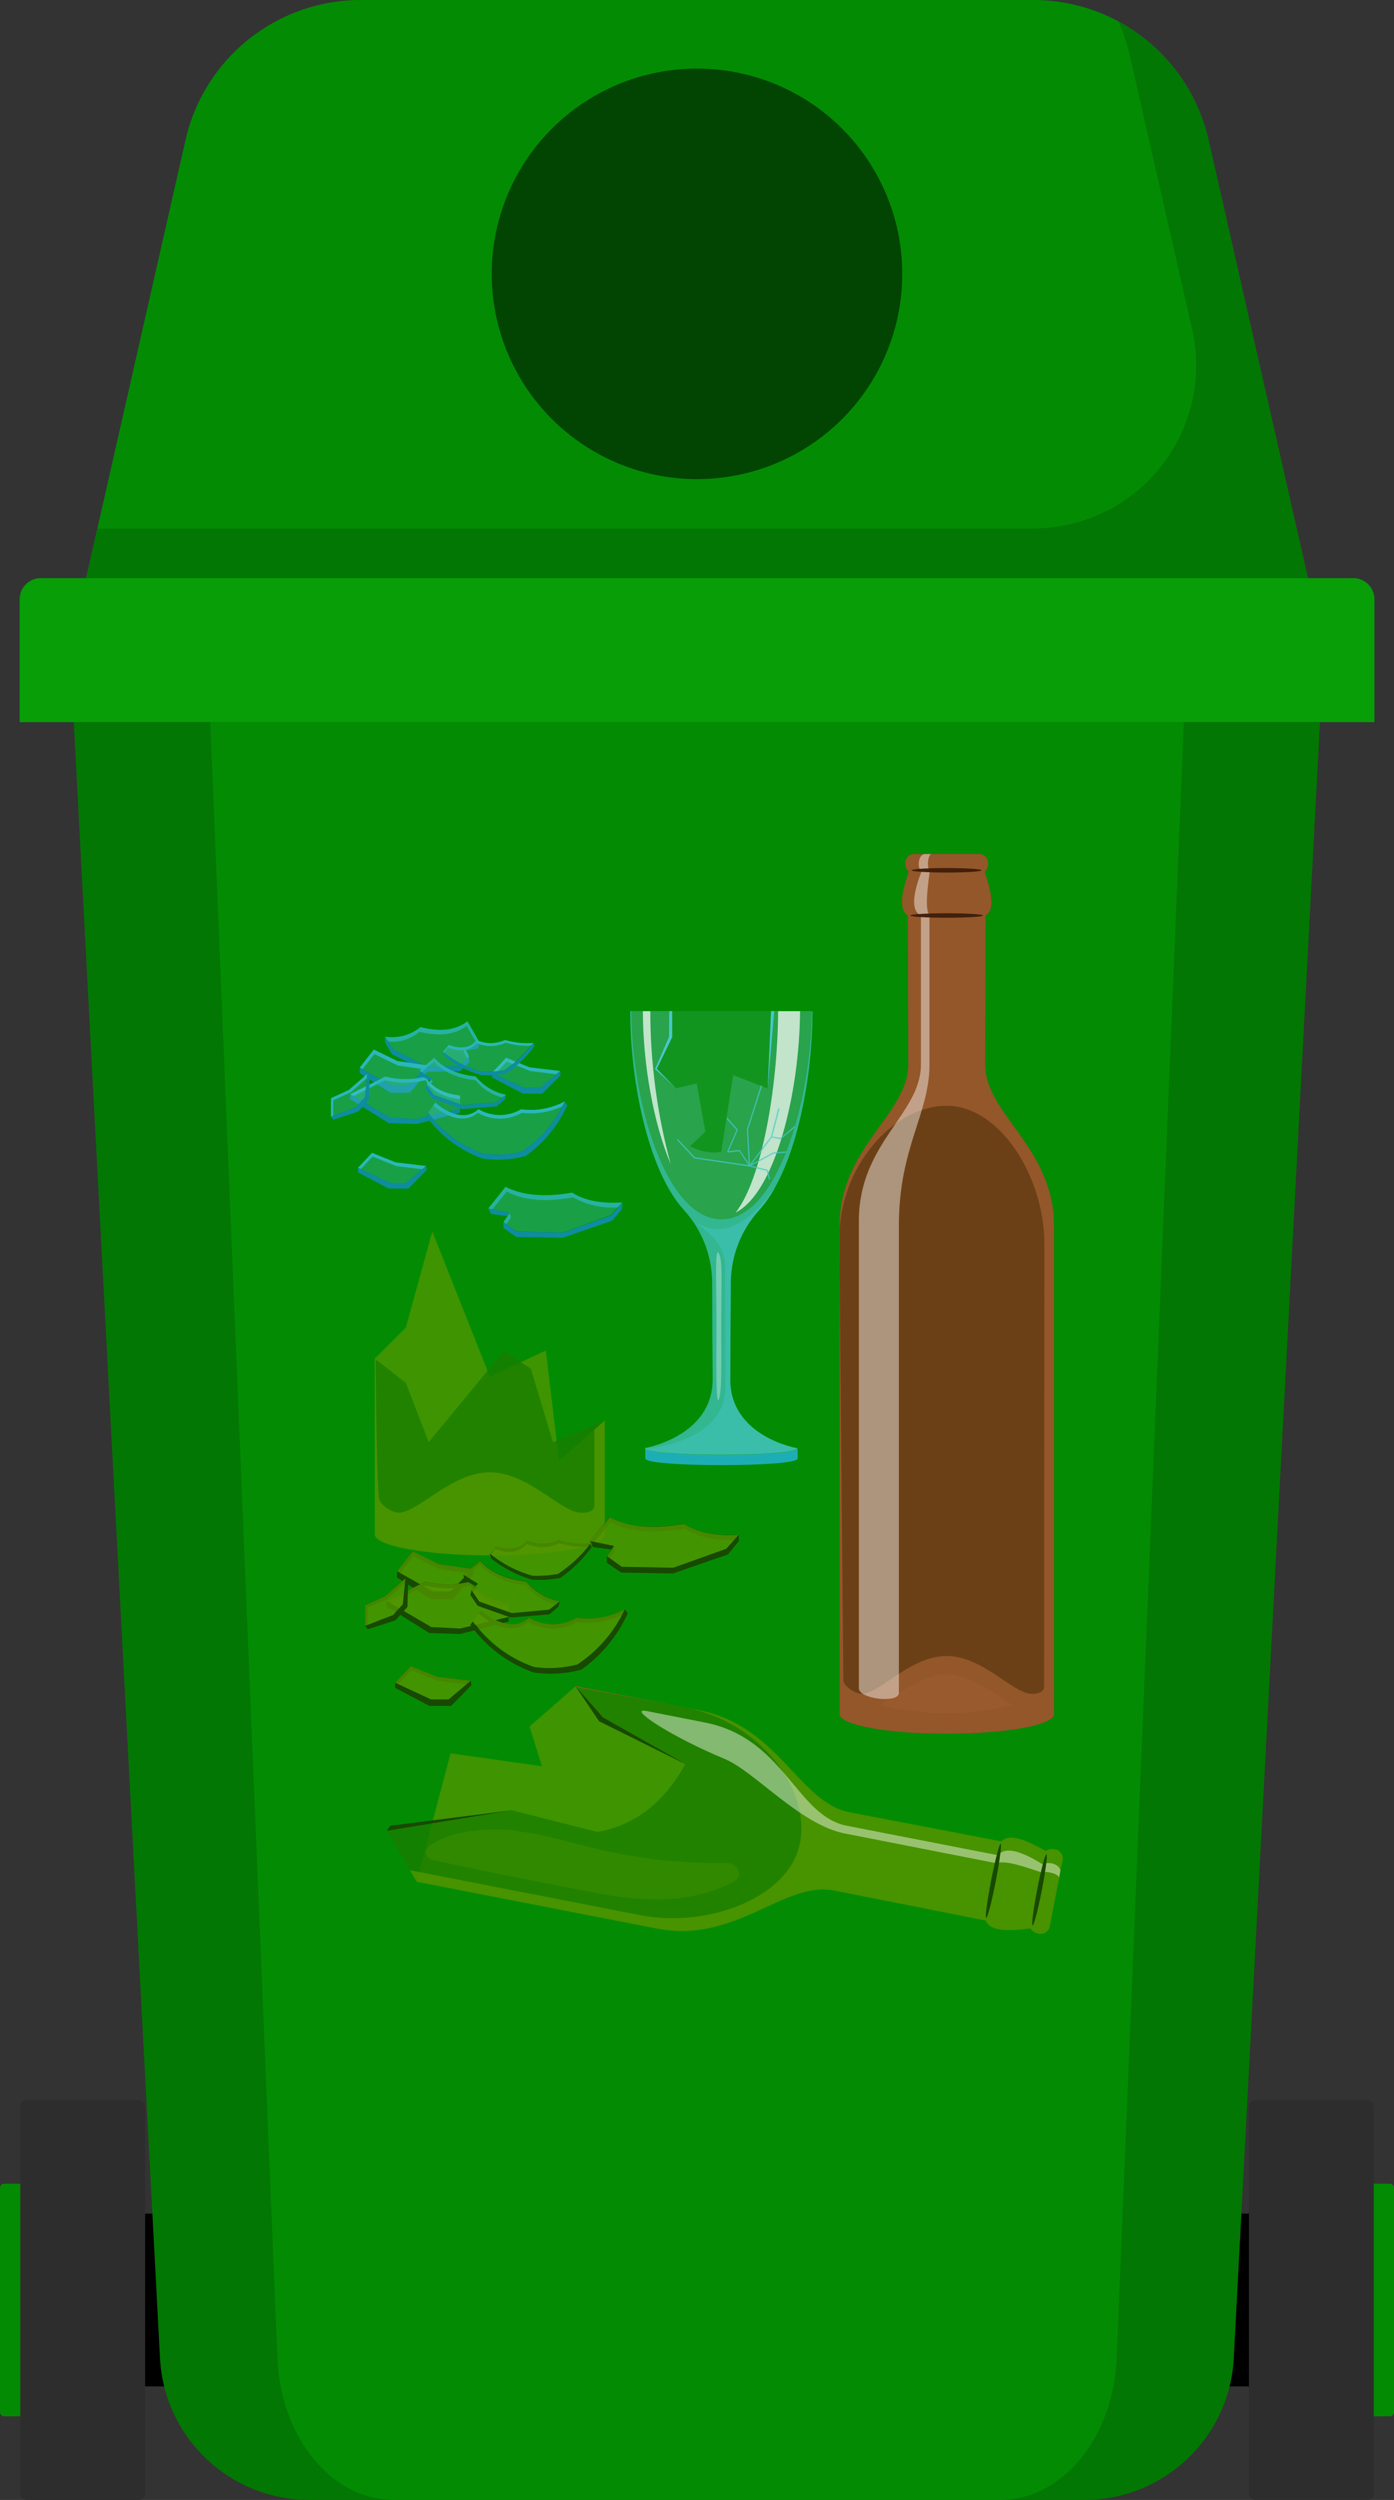 <?xml version="1.0" encoding="UTF-8"?>
<svg id="_Слой_2" data-name="Слой 2" xmlns="http://www.w3.org/2000/svg" width="522.68" height="937.25" viewBox="0 0 522.68 937.25">
  <rect x="0" y="0" width="522.68" height="937.25" fill="#333333" stroke="none"/>
  <defs>
    <style>
      .cls-1 {
        opacity: .24;
      }

      .cls-1, .cls-2, .cls-3, .cls-4, .cls-5, .cls-6, .cls-7, .cls-8, .cls-9, .cls-10, .cls-11, .cls-12, .cls-13, .cls-14, .cls-15, .cls-16, .cls-17 {
        isolation: isolate;
      }

      .cls-1, .cls-13 {
        fill: #74d3da;
      }

      .cls-18 {
        fill: #0d8d9e;
      }

      .cls-2, .cls-5, .cls-16 {
        fill: #fff;
      }

      .cls-2, .cls-10 {
        opacity: .32;
      }

      .cls-19, .cls-8 {
        opacity: .95;
      }

      .cls-20 {
        fill: #038c03;
      }

      .cls-3 {
        opacity: .57;
      }

      .cls-3, .cls-4 {
        fill: #9e5e30;
      }

      .cls-4 {
        opacity: .77;
      }

      .cls-5 {
        opacity: .44;
      }

      .cls-21 {
        fill: #079e07;
      }

      .cls-6 {
        opacity: .34;
      }

      .cls-6, .cls-22, .cls-7, .cls-15 {
        fill: #46c9cc;
      }

      .cls-7 {
        opacity: .7;
      }

      .cls-8 {
        fill: #723c18;
      }

      .cls-23 {
        fill: #024402;
      }

      .cls-9 {
        opacity: .73;
      }

      .cls-9, .cls-10, .cls-17 {
        fill: #549700;
      }

      .cls-24 {
        fill: #037703;
      }

      .cls-25 {
        fill: #3d1c09;
      }

      .cls-11, .cls-26 {
        fill: #1daeb5;
      }

      .cls-11, .cls-12, .cls-14, .cls-17 {
        opacity: .78;
      }

      .cls-27 {
        fill: #2d2d2d;
      }

      .cls-28, .cls-12 {
        fill: #184902;
      }

      .cls-13 {
        opacity: .13;
      }

      .cls-14 {
        fill: #197c01;
      }

      .cls-15 {
        opacity: .42;
      }

      .cls-16 {
        opacity: .71;
      }
    </style>
  </defs>
  <g id="_Слой_1-2" data-name="Слой 1">
    <g id="_Слой_2-2" data-name="Слой 2">
      <g id="_Слой_1-2" data-name="Слой 1-2">
        <path class="cls-20" d="m387.47,0h-252.26c-31.43.02-58.68,21.78-65.63,52.44L29.39,229.52h463.91l-40.17-177.08C446.17,21.77,418.91,0,387.47,0Z"/>
        <rect x="35.86" y="829.9" width="450.99" height="64.79"/>
        <path class="cls-24" d="m406.77,937.25H115.91c-29.76-.04-54.31-23.32-55.91-53.04L27.66,270.76h467.27l-32.34,613.45c-1.6,29.68-26.09,52.96-55.82,53.04Z"/>
        <path class="cls-20" d="m374.97,937.25h-227.25c-23.26,0-42.45-23.31-43.68-53.04l-25.2-613.45h365.03l-25.2,613.45c-1.23,29.73-20.42,53.04-43.68,53.04Z"/>
        <rect class="cls-20" y="818.69" width="37.28" height="87.21" rx="1.53" ry="1.53"/>
        <rect class="cls-27" x="7.61" y="787.36" width="46.81" height="149.89" rx="2.26" ry="2.26"/>
        <rect class="cls-20" x="485.4" y="818.69" width="37.28" height="87.21" rx="1.53" ry="1.53"/>
        <rect class="cls-27" x="468.28" y="787.34" width="46.81" height="149.89" rx="2.26" ry="2.26"/>
        <circle class="cls-23" cx="261.34" cy="102.67" r="76.97"/>
        <path class="cls-24" d="m453.12,52.44c-4.32-18.98-16.64-35.16-33.79-44.37,1.87,4.15,3.32,8.49,4.31,12.94l23.31,102.31c7.53,32.95-13.08,65.75-46.03,73.28-.04,0-.08.02-.12.03-4.44,1-8.99,1.5-13.54,1.51H36.52l-7.14,31.48h463.91l-40.17-177.17Z"/>
        <path class="cls-21" d="m15.27,216.75h492.17c4.36,0,7.89,3.53,7.89,7.89h0v46.1H7.37v-46.1c0-4.36,3.53-7.89,7.89-7.89h0Z"/>
        <g id="Layer_2" data-name="Layer 2">
          <g id="_ëîé_1" data-name=" ëîé 1">
            <g>
              <path class="cls-8" d="m369.38,399.14c0-11.99.17-55.91.17-55.91,3.6-2.26,2.16-8.62-.17-15.89l-.17-.56c.83-.76,1.29-1.83,1.27-2.95.16-1.84-1.2-3.47-3.04-3.64h-24.99c-1.82.2-3.15,1.82-3,3.64-.02,1.13.45,2.2,1.29,2.95l-.19.54c-2.33,7.2-3.77,13.65-.15,15.91,0,0,.15,43.92.15,55.91,0,18.54-25.72,31-25.72,60.26v183.27c0,4.05,18,7.31,40.17,7.31s40.19-3.28,40.19-7.31v-183.27c-.06-29.26-25.81-41.72-25.81-60.26Z"/>
              <path class="cls-4" d="m369.38,399.14c0-11.99.17-55.91.17-55.91,3.6-2.26,2.16-8.62-.17-15.89l-.17-.56c.83-.76,1.29-1.83,1.27-2.95.16-1.84-1.2-3.47-3.04-3.64h-24.99c-1.82.2-3.15,1.82-3,3.64-.02,1.13.45,2.2,1.29,2.95l-.19.54c-2.33,7.2-3.77,13.65-.15,15.91,0,0,.15,43.92.15,55.91,0,18.54-25.72,31-25.72,60.26v183.27c0,4.05,18,7.31,40.17,7.31s40.19-3.28,40.19-7.31v-183.27c-.06-29.26-25.81-41.72-25.81-60.26Zm22.12,233.29c0,1.75-2.16,2.8-5.22,2.57-6.92-.63-18.02-14.14-31.35-14.14s-24.43,13.41-31.35,14.14c-3.04.32-7.35-3.17-7.35-4.92,0,0-1.47-152.95-1.47-166.15,0-26.5,20.12-49.37,40.17-49.37s36.65,26.76,36.65,51.57l-.09,166.3Z"/>
              <path class="cls-3" d="m379.47,639.26c-16.15,4.05-33.05,4.05-49.2,0,0,0,15.09-11.58,24.6-11.58s24.6,11.58,24.6,11.58Z"/>
              <path class="cls-5" d="m337.04,634.65v-175.25c0-29.26,11.47-41.72,11.47-60.26v-55.91h0c-1.6-2.26-.95-8.62,0-15.91v-.54c-.41-.93-.6-1.94-.56-2.95,0-2.01.6-3.64,1.29-3.64h-2.46c-1.27,0-2.31,1.64-2.31,3.64-.04,1.07.3,2.12.97,2.95l-.15.54c-2.57,6.77-4.12,14.04,0,15.91v55.91c0,18.54-23.26,29.34-23.26,58.6v175.25c.19,4.05,15.01,5.71,15.01,1.66Z"/>
              <g class="cls-19">
                <ellipse class="cls-25" cx="354.94" cy="326.28" rx="13.11" ry=".84"/>
                <ellipse class="cls-25" cx="354.94" cy="343.23" rx="13.63" ry=".84"/>
              </g>
            </g>
            <g>
              <path class="cls-13" d="m236.7,379.11c.26,34.86,13.28,77.99,33.81,77.99s33.55-43.12,33.81-78.03l-67.62.04Z"/>
              <path class="cls-1" d="m289.13,379.11l-1.29,28.96-12.94-5-4.48,28.78c-4.02.62-8.13-.14-11.66-2.16l5.71-5.39-3.23-18.11-7.87,1.85-7.14-7.37,5.74-11.84v-9.75h-15.35c.34,34.89,13.37,78.01,33.89,78.01s33.55-43.12,33.81-78.03l-15.18.04Z"/>
              <path class="cls-16" d="m243.83,379.11h-2.78c0,19.56,3.88,41.81,10.41,57.29-5.05-18.68-7.62-37.94-7.63-57.29Z"/>
              <path class="cls-16" d="m291.76,379.11c-.15,28.7-6.08,62.91-15.91,75.46,14.77-7.4,23.93-44.72,24.13-75.46h-8.21Z"/>
              <path class="cls-26" d="m241.96,543.06v3.75c0,3.3,57.11,3.3,57.11,0v-3.75c0,3.3-57.11,3.3-57.11,0Z"/>
              <path class="cls-7" d="m273.82,517.29c0-10.09.13-24.8.19-36.65.13-10.05,3.97-19.7,10.78-27.1,12.94-14.4,19.86-47.09,19.86-74.36h-.3c-.34,34.8-13.28,77.92-33.83,77.92s-33.57-43.12-33.83-78.03h-.39c0,27.32,7.01,59.96,19.94,74.36,6.81,7.39,10.65,17.03,10.78,27.08,0,11.94.11,26.65.19,36.65,0,21.41-25.36,25.72-25.36,25.72,0,3.3,57.14,3.3,57.14,0,.06.17-25.18-4.18-25.18-25.59Z"/>
              <path class="cls-15" d="m273.82,517.29c0-10.09.13-24.8.19-36.65.13-10.05,3.97-19.7,10.78-27.1,2.17-2.45,4.08-5.13,5.67-8-9.51,12.94-19.92,20.05-31.22,11.66,7.09,5.13,12.63,9.31,12.68,17.81,0,11.92,0,34.76.13,44.8,0,21.41-30.19,23.33-30.19,23.33,0,3.3,57.14,3.3,57.14,0,.06-.09-25.18-4.44-25.18-25.85Z"/>
              <path class="cls-2" d="m269.51,524.69c-1.21,2.82-.88-15.09-.88-29.17s-.67-28.5.88-25.66.91,11.49.91,25.66.34,26.26-.91,29.17Z"/>
              <path class="cls-7" d="m292.73,427.14l5.15-4.31.26-.88-5.52,4.64-3.04-.52,2.72-10.41-.5-.13-2.76,10.63-7.81,10.28-.71-12.94,5.24-16.36-.5-.19-5.24,16.45h0l.69,12.68-3.28-4.85-.24-.13-3.95.45,3.39-7.85v-.28l-4.05-4.55-.11.69,3.67,4.08-3.51,8.13.28.34,4.31-.47,3.39,5.13-20.05-2.93-6.47-6.88-.3.43,6.47,6.92,20.7,3.06,6.47,1.6.91,3.36.45-.37-.93-3.41-6.12-1.53,8.28-4.48,4.61-.34.22-.54-4.92.37-7.98,4.31,7.44-9.87,3.34.69Z"/>
              <polygon class="cls-22" points="252.03 379.08 252.03 388.85 246.29 400.69 253.47 408.06 245.62 400.82 250.86 388.72 250.93 379.08 252.03 379.08"/>
              <polygon class="cls-22" points="289.13 379.08 287.84 408.06 290.28 379.08 289.13 379.08"/>
            </g>
            <g>
              <g>
                <path class="cls-9" d="m226.73,575.33v-42.78l-17.12,15.09-4.94-41.31-21.02,9.77-21.56-54.46-9.9,36.03-11.58,11.58v65.91c0,4.31,19.4,7.85,43.12,7.85s42.99-3.34,42.99-7.68Z"/>
                <path class="cls-14" d="m226.73,575.33v-42.78l-19.4,8.13-8.3-27.53-10.09-6.66-28.18,34.22-8.62-22.25-11.49-8.99v65.89c0,4.31,19.3,7.87,43.12,7.87s42.97-3.56,42.97-7.89Z"/>
                <path class="cls-17" d="m226.73,575.33v-42.78l-3.86,3.43v28.4c0,1.9-2.16,3.02-5.61,2.7-7.42-.67-19.4-15.09-33.59-15.09s-26.24,14.4-33.64,15.09c-3.28.32-7.89-3.41-7.89-5.28,0,0-.8.37-1.29-52.76l-.32.34v65.89c0,4.31,19.3,7.87,43.12,7.87s43.08-3.47,43.08-7.81Z"/>
              </g>
              <g>
                <polygon class="cls-28" points="154.25 626.19 164.1 630.16 174.95 631.46 176.52 630.14 163.86 628.61 154.03 624.64 148.17 630.89 149.33 631.43 154.25 626.19"/>
                <polygon class="cls-17" points="148.17 630.89 161.58 637.13 168.2 637.13 176.52 630.14 163.86 628.61 154.03 624.64 148.17 630.89"/>
                <polygon class="cls-28" points="148.17 630.89 148.17 632.81 161 639.56 169.15 639.56 176.78 631.82 176.52 630.14 168.2 637.13 161.58 637.13 148.17 630.89"/>
              </g>
              <g>
                <g>
                  <path class="cls-12" d="m228.89,570.7c7.57,3.95,17.03,4.31,27.75,2.46,5.64,3.23,12.12,4.69,18.61,4.2l1.81-2.01c-7.93.45-15.09-.47-20.87-4.12-10.78,1.9-20.16,1.49-27.73-2.46l-7.22,9.06,1.7.34,5.95-7.48Z"/>
                  <polygon class="cls-12" points="230.62 581.52 230.16 579.56 227.55 583.42 228.74 584.26 230.62 581.52"/>
                </g>
                <path class="cls-17" d="m221.22,577.83l8.95,1.83-2.57,3.86,5.61,3.99,19.4.34,19.88-7.12,4.72-5.3c-7.93.47-15.09-.47-20.85-4.12-10.78,1.92-20.18,1.51-27.75-2.46l-7.4,8.97Z"/>
                <polygon class="cls-28" points="227.55 583.42 227.51 585.85 232.88 589.58 252.26 589.93 272.92 582.79 276.99 577.83 277.06 575.33 272.31 580.64 252.46 587.75 233.16 587.41 227.55 583.42"/>
                <polygon class="cls-28" points="221.22 577.75 222.36 580.01 229.24 580.94 230.16 579.56 221.22 577.75"/>
              </g>
              <g>
                <path class="cls-9" d="m203.19,662.18l-34.26-4.83-12.68,48.1,89.97,17.55c29.8,5.82,47.61-17.94,66.52-14.25,12.2,2.37,56.9,11.28,56.9,11.28,1.6,4.12,8.43,3.92,16.21,2.98h.6c.61.98,1.62,1.66,2.76,1.85,1.83.54,3.76-.5,4.31-2.33l4.96-25.46c.16-1.89-1.22-3.56-3.1-3.75-1.12-.25-2.3,0-3.23.67l-.54-.3c-6.86-3.86-13.13-6.47-16.15-3.32,0,0-44.76-8.62-56.99-10.93-18.89-3.69-26.46-32.34-56.25-38.21l-46.42-9.01-17.25,15.09,4.64,14.88Z"/>
                <path class="cls-14" d="m215.74,632.1l8.9,13.2,32.34,16.08c-8.08,14.58-19.09,23.06-33.03,25.44l-32.06-8.13-46.9,7.72,11.3,19.04,89.97,17.55c29.8,5.82,47.61-17.94,66.52-14.25,12.2,2.37,56.9,11.28,56.9,11.28,1.6,4.12,8.43,3.92,16.21,2.98h.6c.61.98,1.62,1.66,2.76,1.85,1.83.54,3.76-.5,4.31-2.33l4.96-25.46c.16-1.89-1.22-3.56-3.1-3.75-1.12-.25-2.3,0-3.23.67l-.54-.3c-6.86-3.86-13.15-6.47-16.17-3.32,0,0-44.76-8.62-56.96-10.93-18.89-3.69-26.48-32.34-56.27-38.21l-46.51-9.12Z"/>
                <g>
                  <path class="cls-17" d="m299.93,691.01c-3.99,20.44-34.5,31.91-59.79,27.02l-86.46-16.88,2.57,4.31,89.97,17.55c29.8,5.82,47.61-17.94,66.52-14.25,12.2,2.37,56.9,11.28,56.9,11.28,1.6,4.12,8.43,3.92,16.21,2.98h.6c.61.98,1.62,1.66,2.76,1.85,1.83.54,3.76-.5,4.31-2.33l4.96-25.46c.16-1.89-1.22-3.56-3.1-3.75-1.12-.25-2.3,0-3.23.67l-.54-.3c-6.86-3.86-13.15-6.47-16.17-3.32,0,0-44.76-8.62-56.96-10.93-18.89-3.69-26.48-32.34-56.27-38.21l-4.53-.88c26.93,5.2,46.33,30.21,42.26,50.67Z"/>
                  <path class="cls-4" d="m216,632.49c21.22,3.92,37.67,7.01,41.63,7.78l-41.89-8.15.26.37Z"/>
                </g>
                <path class="cls-5" d="m264.34,645.79l-21.88-4.31c-7.5-1.47,8.41,9.29,29.34,18,11.25,4.72,28.16,24.6,45.02,27.92l56.94,11.17h0c2.59-1.19,9.01.75,16.19,3.23l.56.19c1.02-.24,2.08-.24,3.1,0,2.05.39,3.58,1.27,3.45,2.16l.47-2.48c.26-1.29-1.21-2.7-3.26-3.1-1.08-.23-2.21-.09-3.19.41l-.54-.26c-6.47-4.01-13.48-6.96-16.19-3.15l-56.94-11.1c-18.87-3.77-23.33-32.86-53.08-38.68Z"/>
                <g>
                  <ellipse class="cls-28" cx="389.77" cy="708.52" rx="13.6" ry=".88" transform="translate(-380.28 955.4) rotate(-78.96)"/>
                  <ellipse class="cls-28" cx="372.49" cy="705.14" rx="14.14" ry=".88" transform="translate(-390.93 935.71) rotate(-78.96)"/>
                </g>
                <polygon class="cls-28" points="215.74 632.1 224.64 645.3 257.05 661.38 226.04 643.85 215.74 632.1"/>
                <polygon class="cls-28" points="145.02 686.39 146.38 684.47 191.91 678.7 145.02 686.39"/>
                <path class="cls-10" d="m272.47,698.45c-16.08.26-32.13-1.44-47.8-5.07-10.28-2.41-20.25-5.65-30.62-6.86-.8-.32-1.66-.48-2.52-.47-10.28-.37-20.59-.13-29.58,5.35-3.04,1.83-3.21,4.96.63,5.93,9.68,2.44,51.47,10.56,62.14,12.59,16.73,3.15,34.73,3.86,50.43-4.48,3.92-2.07,1.51-6.99-2.67-6.99Z"/>
              </g>
              <g>
                <polygon class="cls-28" points="154.98 583.46 164.81 588.25 175.66 589.82 177.25 588.2 164.57 586.39 154.74 581.59 148.88 589.11 150.06 589.78 154.98 583.46"/>
                <polygon class="cls-17" points="148.88 589.11 162.31 596.63 168.93 596.63 177.25 588.2 164.57 586.39 154.74 581.59 148.88 589.11"/>
                <polygon class="cls-28" points="148.88 589.11 148.88 591.44 161.71 599.57 169.86 599.57 177.49 590.25 177.25 588.2 168.93 596.63 162.31 596.63 148.88 589.11"/>
              </g>
              <g>
                <path class="cls-28" d="m176.41,592.93c-5.53,1.41-11.33,1.41-16.86,0l-14.66,7.37,1.4.82,13.26-6.73c5.5,1.4,11.27,1.4,16.77,0,2.39,4.16,6.77,7.03,14.27,7.89v-1.53c-7.33-.86-11.82-3.73-14.19-7.83Z"/>
                <path class="cls-17" d="m176.41,592.93c2.37,4.16,6.77,7.03,14.27,7.89v5.48l-18.15,4.31-10.78-.54-16.73-9.79,14.53-7.35c5.53,1.43,11.33,1.43,16.86,0Z"/>
                <polygon class="cls-28" points="144.95 600.21 144.95 602.26 160.97 612.24 172.53 612.61 190.69 607.93 190.69 606.23 172.53 610.54 161.71 610 144.95 600.21"/>
              </g>
              <g>
                <path class="cls-28" d="m197.61,577.64c3.78,1.69,8.11,1.65,11.86-.13,3.84,1.16,7.86,1.6,11.86,1.29l-.86,1.08c-3.64.18-7.28-.25-10.78-1.27-3.85,1.83-8.3,1.9-12.2.19-2.01,2.65-5.89,4.18-11.86,1.92-.58.84-1.14,1.7-1.72,2.57l-.22-.71c.78-.93,1.55-1.88,2.29-2.85,5.93,2.13,9.68.56,11.64-2.09Z"/>
                <path class="cls-17" d="m197.61,577.64c-1.98,2.65-5.8,4.31-11.66,1.98-.73.97-1.51,1.92-2.31,2.85,4.7,3.82,10.12,6.64,15.93,8.3,3.23.14,6.48-.08,9.66-.67,4.66-3.04,8.75-6.86,12.1-11.3-4,.31-8.02-.13-11.86-1.29-3.74,1.78-8.08,1.82-11.86.13Z"/>
                <path class="cls-28" d="m221.32,578.8l.5,1.27c-3.24,4.47-7.2,8.36-11.73,11.51-3.49.67-7.04.9-10.59.67-5.52-1.62-10.69-4.28-15.22-7.83-.24-.65-.45-1.29-.65-1.96,4.7,3.82,10.12,6.64,15.93,8.3,3.23.14,6.48-.08,9.66-.67,4.66-3.04,8.75-6.86,12.1-11.3Z"/>
              </g>
              <g>
                <g>
                  <path class="cls-12" d="m179.9,586.63c4.14,4.64,10.11,6.96,17.25,7.72,2.86,3.56,6.81,6.09,11.23,7.2l1.51-1.16c-4.96-.98-9.42-3.67-12.61-7.59-7.18-.8-13.17-3.13-17.25-7.72l-6.19,5.33,1.01.63,5.05-4.4Z"/>
                  <polygon class="cls-12" points="179.11 595.34 179.17 593.75 176.8 596.16 177.43 597.04 179.11 595.34"/>
                </g>
                <path class="cls-17" d="m173.78,590.38l5.39,3.32-2.37,2.46,2.87,4.31,12.27,4.31,13.95-1.29,3.95-3.08c-4.93-.95-9.38-3.6-12.57-7.48-7.18-.8-13.15-3.13-17.25-7.72l-6.23,5.17Z"/>
                <polygon class="cls-28" points="176.8 596.16 176.37 598.01 179.13 602.05 191.46 606.42 205.93 605.28 209.4 602.35 209.87 600.41 205.91 603.49 191.96 604.78 179.71 600.43 176.8 596.16"/>
                <polygon class="cls-28" points="173.78 590.43 174.08 592.43 178.33 594.59 179.17 593.75 173.78 590.43"/>
              </g>
              <g>
                <polygon class="cls-28" points="137.86 602.74 145.26 599.35 151.83 593.59 152.03 591.74 144.33 598.49 136.93 601.87 136.89 609.57 137.82 609.2 137.86 602.74"/>
                <polygon class="cls-17" points="136.89 609.57 147.39 605.5 151.03 601.44 152.03 591.74 144.33 598.49 136.93 601.87 136.89 609.57"/>
                <polygon class="cls-28" points="136.89 609.57 137.86 610.84 148.3 607.46 152.76 602.48 153.04 592.71 152.03 591.74 151.03 601.44 147.39 605.5 136.89 609.57"/>
              </g>
              <g>
                <path class="cls-28" d="m198.36,606.47c5.47,3.27,12.28,3.32,17.79.13,6.24.84,12.58-.3,18.13-3.28-.32.69-.66,1.41-1.03,2.16-5.23,2.46-11.06,3.39-16.8,2.67-5.71,3.27-12.75,3.22-18.41-.13-3.3,3.08-9.94,4.31-18.52-3.04l.82-1.16c8.34,7.05,14.81,5.74,18.02,2.65Z"/>
                <path class="cls-17" d="m198.36,606.47c-3.21,3.08-9.68,4.31-18-2.74l-2.95,4.14c5.73,7.91,13.74,13.88,22.96,17.1,5.41.75,10.92.43,16.21-.95,7.72-5.13,13.85-12.3,17.72-20.72-5.56,2.98-11.91,4.12-18.15,3.26-5.5,3.21-12.31,3.17-17.79-.09Z"/>
                <path class="cls-28" d="m234.28,603.32l1.1,1.55c-3.83,8.44-9.83,15.72-17.38,21.09-5.84,1.61-11.95,1.97-17.94,1.06-9.55-3.37-17.82-9.6-23.72-17.83l.93-1.29c5.72,7.91,13.72,13.88,22.94,17.1,5.42.75,10.94.43,16.24-.95,7.76-5.11,13.94-12.29,17.83-20.72Z"/>
              </g>
            </g>
            <g>
              <g>
                <g>
                  <path class="cls-11" d="m174.97,384.65c-4.79,3.51-10.78,3.86-17.66,2.16-3.28,2.77-7.54,4.09-11.82,3.67l-1.16-1.81c4.73.77,9.56-.55,13.26-3.6,6.83,1.77,12.94,1.44,17.64-2.16l4.64,8.04-1.08.3-3.82-6.6Z"/>
                  <polygon class="cls-11" points="173.91 394.35 174.19 392.62 175.87 396.07 175.12 396.83 173.91 394.35"/>
                </g>
                <path class="cls-6" d="m179.86,390.94l-5.67,1.68,1.68,3.47-3.56,3.56-12.2.22-12.68-6.47-2.98-4.76c4.73.77,9.56-.55,13.26-3.6,6.83,1.77,12.94,1.44,17.64-2.16l4.51,8.06Z"/>
                <polygon class="cls-18" points="175.87 396.07 175.92 398.27 172.51 401.62 160.18 401.83 147 395.3 144.39 390.84 144.33 388.57 147.39 393.36 160.05 399.87 172.32 399.63 175.87 396.07"/>
                <polygon class="cls-18" points="179.86 391.01 179.17 393.06 174.79 393.83 174.19 392.62 179.86 391.01"/>
              </g>
              <g>
                <polygon class="cls-26" points="139.71 433.59 148.55 437.17 158.3 438.36 159.75 437.15 148.34 435.79 139.5 432.21 134.22 437.82 135.27 438.31 139.71 433.59"/>
                <polygon class="cls-6" points="134.22 437.84 146.31 443.44 152.24 443.44 159.75 437.15 148.34 435.79 139.5 432.21 134.22 437.84"/>
                <polygon class="cls-18" points="134.22 437.84 134.22 439.54 145.75 445.62 153.1 445.62 159.96 438.68 159.75 437.15 152.24 443.44 146.31 443.44 134.22 437.84"/>
              </g>
              <g>
                <polygon class="cls-26" points="189.97 397.99 198.84 401.55 208.58 402.74 210 401.53 198.6 400.17 189.76 396.59 184.5 402.22 185.55 402.72 189.97 397.99"/>
                <polygon class="cls-6" points="184.5 402.22 196.57 407.83 202.52 407.83 210 401.53 198.6 400.17 189.76 396.59 184.5 402.22"/>
                <polygon class="cls-18" points="184.5 402.22 184.5 403.94 196.01 410 203.36 410 210.22 403.06 210 401.53 202.52 407.83 196.57 407.83 184.5 402.22"/>
              </g>
              <g>
                <g>
                  <path class="cls-11" d="m190,446.74c6.79,3.56,15.31,3.86,24.95,2.16,5.08,2.87,10.89,4.18,16.71,3.77l1.64-1.81c-7.16.41-13.63-.43-18.76-3.71-9.64,1.7-18.15,1.29-24.97-2.16l-6.47,8.06,1.55.32,5.35-6.64Z"/>
                  <polygon class="cls-11" points="191.53 456.47 191.14 454.74 188.77 458.19 189.84 458.95 191.53 456.47"/>
                </g>
                <path class="cls-6" d="m183.1,453.08l8.04,1.66-2.37,3.45,5.05,3.51,17.25.32,17.87-6.47,4.31-4.76c-7.14.41-13.6-.41-18.76-3.69-9.64,1.7-18.15,1.27-24.95-2.16l-6.45,8.13Z"/>
                <polygon class="cls-18" points="188.77 458.19 188.74 460.37 193.57 463.75 211.02 464.06 229.58 457.63 233.25 453.19 233.29 450.93 229.04 455.69 211.17 462.07 193.81 461.77 188.77 458.19"/>
                <polygon class="cls-18" points="183.1 453.08 184.11 455.13 190.32 455.95 191.14 454.74 183.1 453.08"/>
              </g>
              <g>
                <polygon class="cls-26" points="140.36 395.17 149.2 399.48 158.97 400.88 160.39 399.44 148.99 397.8 140.15 393.49 134.89 400.26 135.94 400.86 140.36 395.17"/>
                <polygon class="cls-6" points="134.89 400.26 146.94 407.03 152.91 407.03 160.39 399.44 148.99 397.8 140.15 393.49 134.89 400.26"/>
                <polygon class="cls-18" points="134.89 400.26 134.89 402.33 146.4 409.66 153.75 409.66 160.61 401.27 160.39 399.44 152.91 407.03 146.94 407.03 134.89 400.26"/>
              </g>
              <g>
                <path class="cls-26" d="m159.55,403.62c-4.95,1.27-10.14,1.27-15.09,0l-13.17,6.62,1.27.73,11.9-5.99c4.95,1.27,10.14,1.27,15.09,0,2.16,3.75,6.08,6.34,12.94,7.12v-1.38c-6.77-.75-10.78-3.34-12.94-7.09Z"/>
                <path class="cls-6" d="m159.55,403.62c2.16,3.75,6.08,6.34,12.94,7.09v4.94l-16.34,3.86-9.72-.47-15.09-8.8,13.13-6.62c4.95,1.27,10.14,1.27,15.09,0Z"/>
                <polygon class="cls-18" points="131.35 410.24 131.35 412.07 145.75 421.06 156.14 421.39 172.47 417.18 172.47 415.63 156.14 419.51 146.42 419.04 131.35 410.24"/>
              </g>
              <g>
                <path class="cls-26" d="m178.7,389.93c3.42,1.6,7.36,1.6,10.78,0,3.45,1.02,7.05,1.4,10.63,1.12l-.75.97c-3.29.19-6.6-.19-9.77-1.1-3.45,1.61-7.42,1.66-10.91.13-1.83,2.37-5.33,3.75-10.78,1.7-.5.78-1.01,1.55-1.55,2.29l-.19-.65c.71-.86,1.4-1.7,2.16-2.57,5.2,1.9,8.62.58,10.39-1.9Z"/>
                <path class="cls-6" d="m178.7,389.93c-1.77,2.39-5.2,3.79-10.48,1.79-.67.86-1.36,1.7-2.16,2.57,4.22,3.43,9.1,5.97,14.34,7.46,2.89.13,5.78-.07,8.62-.6,4.16-2.75,7.8-6.2,10.78-10.2-3.59.29-7.2-.08-10.65-1.1-3.31,1.52-7.12,1.55-10.46.09Z"/>
                <path class="cls-18" d="m200,390.94l.45,1.21c-2.93,3.99-6.5,7.47-10.56,10.31-3.14.59-6.34.79-9.53.6-4.94-1.45-9.57-3.81-13.65-6.96-.19-.58-.39-1.16-.56-1.75,4.23,3.42,9.11,5.95,14.34,7.44,2.89.14,5.78-.06,8.62-.6,4.2-2.75,7.89-6.22,10.89-10.24Z"/>
              </g>
              <g>
                <g>
                  <path class="cls-11" d="m162.76,398.02c3.73,4.18,9.1,6.27,15.57,6.99,2.56,3.2,6.1,5.47,10.07,6.47l1.27-1.06c-4.46-.9-8.46-3.31-11.34-6.83-6.47-.71-11.84-2.8-15.57-6.99l-5.58,4.83.93.58,4.66-3.99Z"/>
                  <polygon class="cls-11" points="162.05 405.84 162.1 404.42 159.98 406.57 160.54 407.39 162.05 405.84"/>
                </g>
                <path class="cls-6" d="m157.24,401.42l4.85,3-2.16,2.16,2.57,3.86,11.04,3.86,12.55-1.14,3.64-2.74c-4.46-.89-8.47-3.31-11.34-6.83-6.47-.71-11.84-2.8-15.57-6.99l-5.58,4.83Z"/>
                <polygon class="cls-18" points="159.98 406.57 159.57 408.26 162.1 411.88 173.18 415.82 186.2 414.79 189.33 412.16 189.74 410.41 186.18 413.19 173.63 414.34 162.59 410.41 159.98 406.57"/>
                <polygon class="cls-18" points="157.24 401.44 157.52 403.23 161.36 405.17 162.1 404.42 157.24 401.44"/>
              </g>
              <g>
                <polygon class="cls-26" points="124.97 412.5 131.59 409.46 137.54 404.27 137.71 402.61 130.77 408.67 124.13 411.71 124.08 418.65 124.92 418.33 124.97 412.5"/>
                <polygon class="cls-6" points="124.08 418.65 133.55 414.98 136.8 411.34 137.71 402.61 130.77 408.67 124.13 411.71 124.08 418.65"/>
                <polygon class="cls-18" points="124.08 418.65 124.97 419.77 134.35 416.75 138.36 412.27 138.59 403.49 137.71 402.61 136.8 411.34 133.55 414.98 124.08 418.65"/>
              </g>
              <g>
                <path class="cls-26" d="m179.41,415.85c4.93,2.92,11.07,2.92,16,0,5.61.77,11.31-.25,16.3-2.93-.28.63-.58,1.25-.93,1.88-4.71,2.2-9.94,3.03-15.09,2.39-5.12,2.96-11.44,2.96-16.56,0-2.98,2.76-8.93,3.86-16.67-2.74l.75-1.06c7.46,6.43,13.28,5.26,16.19,2.46Z"/>
                <path class="cls-6" d="m179.41,415.85c-2.89,2.78-8.62,3.97-16.21-2.46l-2.65,3.75c5.14,7.09,12.31,12.44,20.57,15.35,4.87.69,9.84.41,14.6-.84,6.95-4.61,12.47-11.06,15.96-18.63-4.99,2.68-10.69,3.7-16.3,2.93-4.95,2.86-11.05,2.82-15.96-.11Z"/>
                <path class="cls-18" d="m211.69,413.02l.99,1.4c-3.42,7.59-8.8,14.14-15.59,18.97-5.25,1.46-10.74,1.79-16.13.97-8.57-3.07-15.99-8.68-21.28-16.08l.84-1.16c5.14,7.1,12.32,12.47,20.59,15.37,4.87.69,9.84.41,14.6-.84,6.96-4.6,12.49-11.05,15.98-18.63Z"/>
              </g>
            </g>
          </g>
        </g>
      </g>
    </g>
  </g>
</svg>